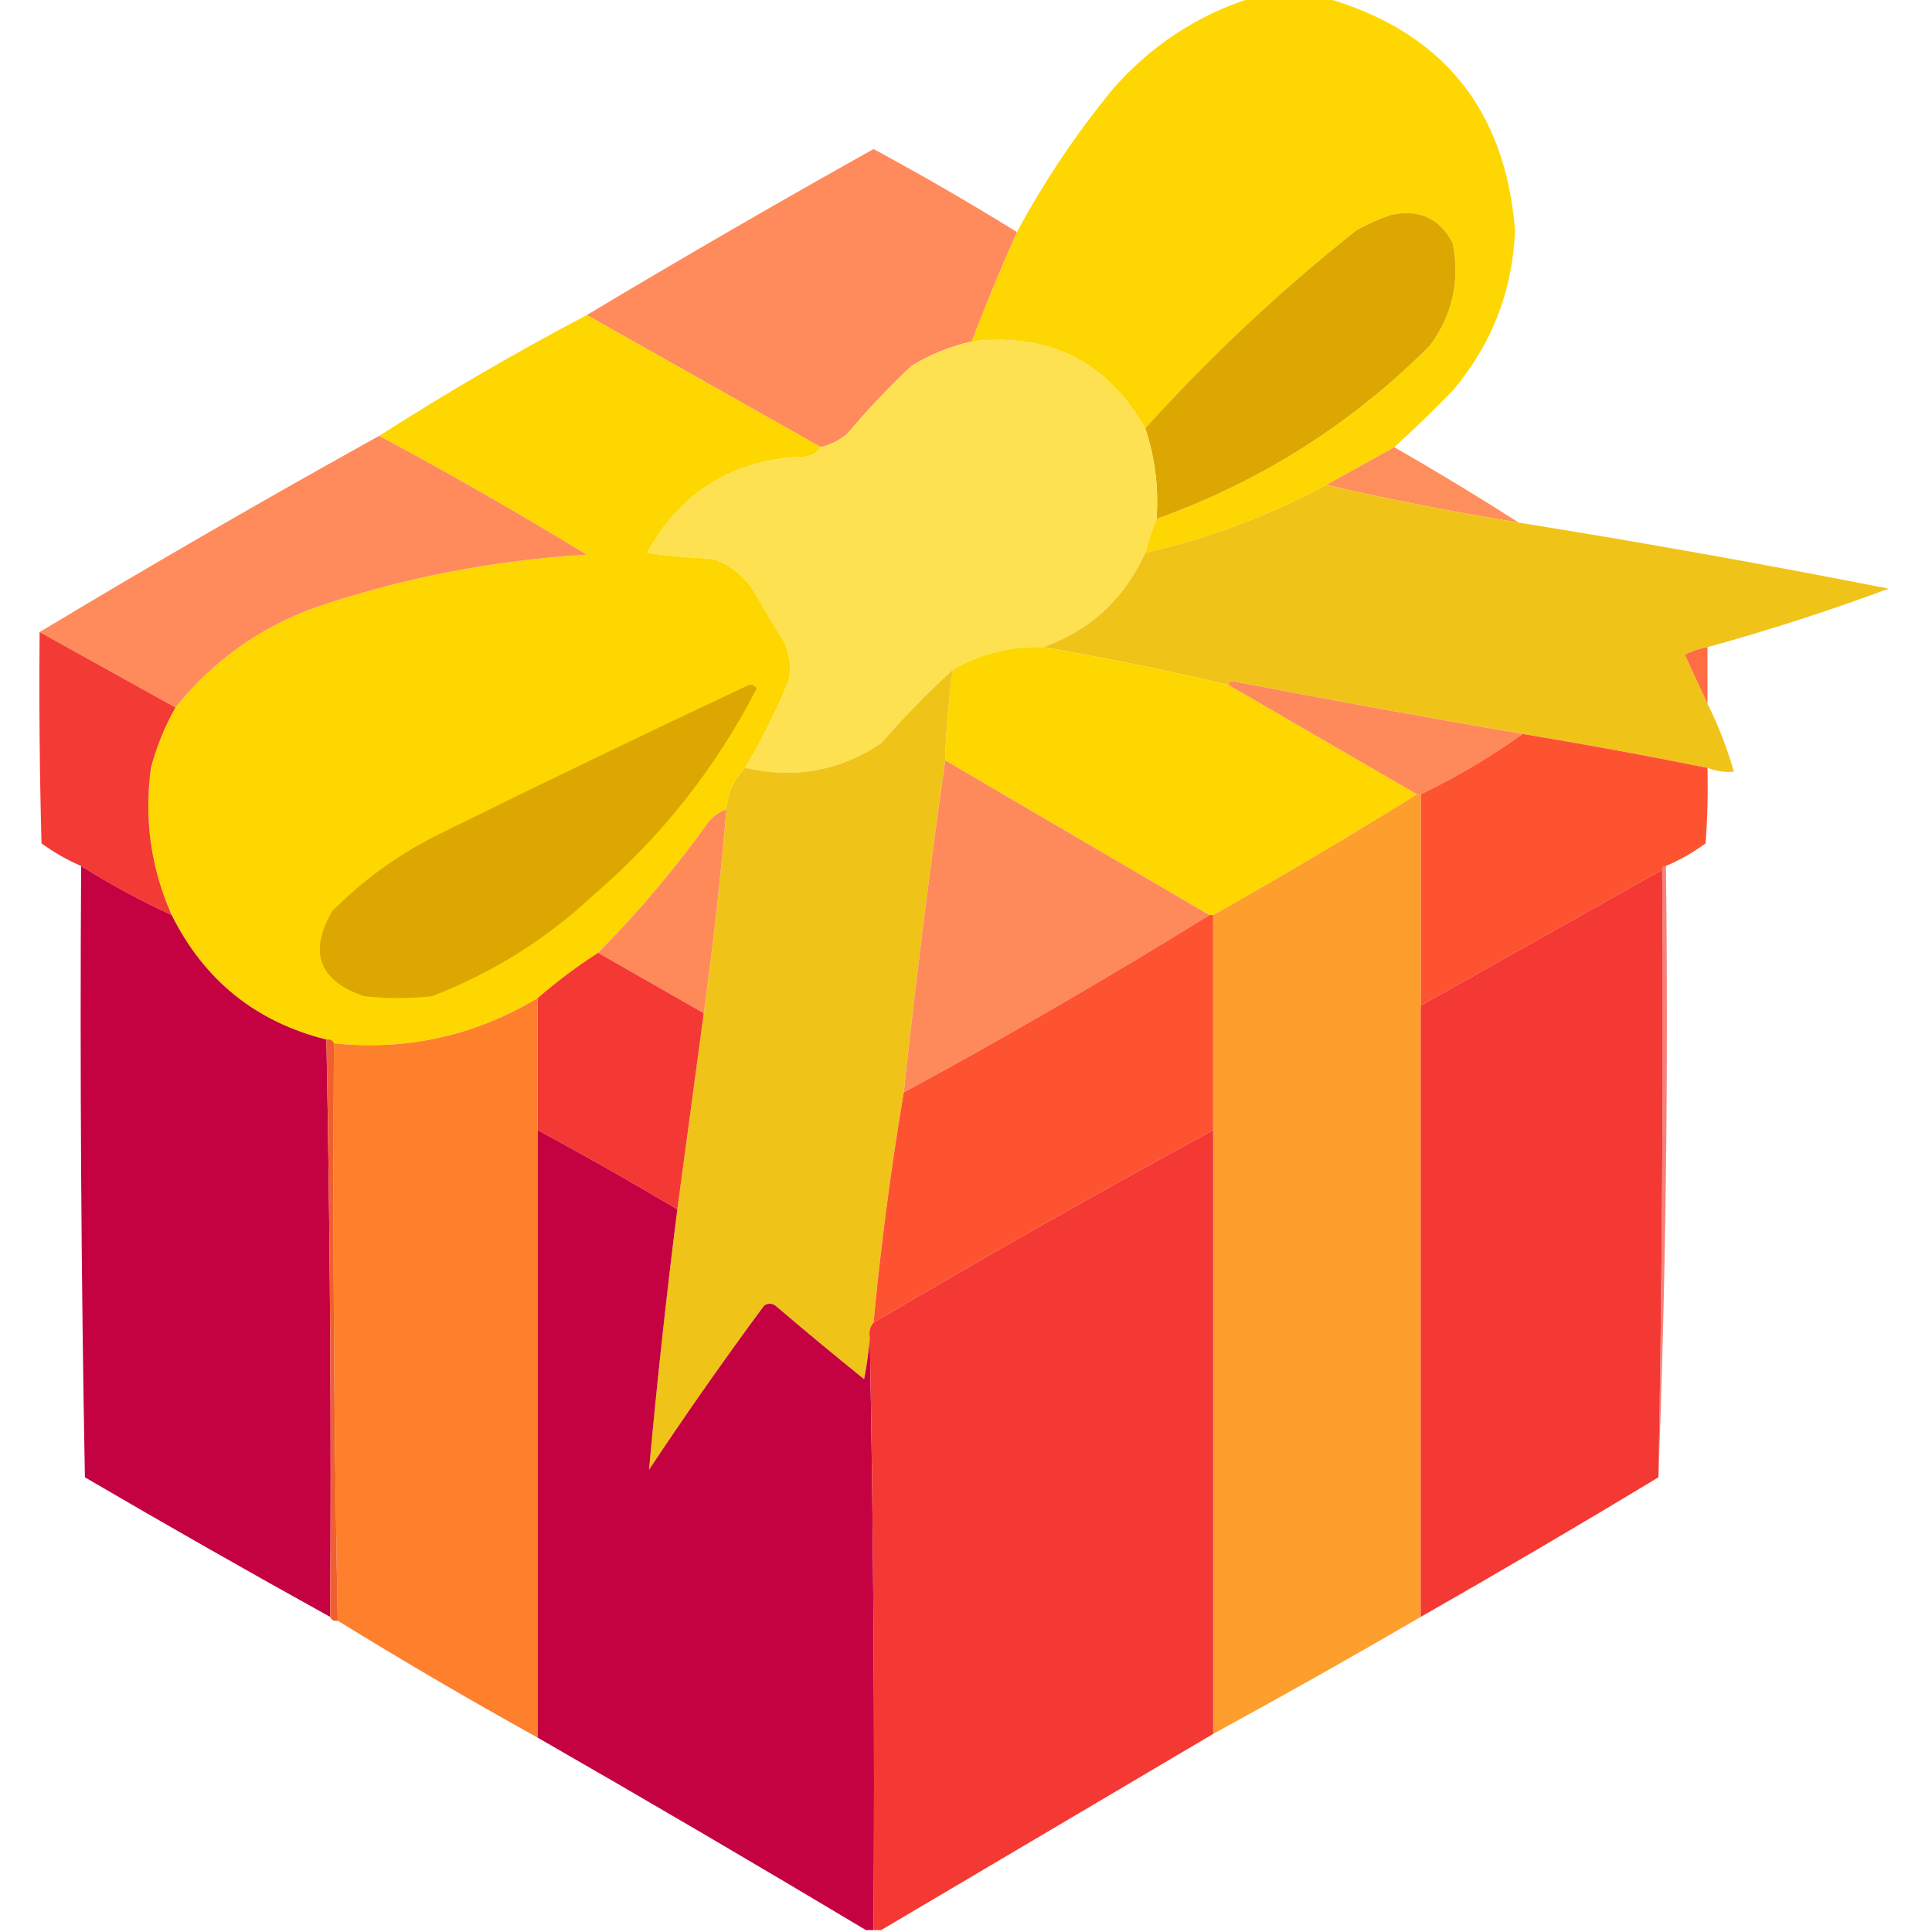 <?xml version="1.0" encoding="UTF-8"?>
<!DOCTYPE svg PUBLIC "-//W3C//DTD SVG 1.1//EN" "http://www.w3.org/Graphics/SVG/1.1/DTD/svg11.dtd">
<svg xmlns="http://www.w3.org/2000/svg" version="1.1" width="512px" height="512px" style="shape-rendering:geometricPrecision; text-rendering:geometricPrecision; image-rendering:optimizeQuality; fill-rule:evenodd; clip-rule:evenodd" xmlns:xlink="http://www.w3.org/1999/xlink">
<g><path style="opacity:0.989" fill="#fed700" d="M 331.5,-0.5 C 338.167,-0.5 344.833,-0.5 351.5,-0.5C 382.237,8.437 398.904,28.937 401.5,61C 400.864,77.098 395.364,91.265 385,103.5C 379.938,108.731 374.771,113.731 369.5,118.5C 363.527,121.821 357.527,125.155 351.5,128.5C 336.346,136.664 320.346,142.664 303.5,146.5C 304.331,143.341 305.331,140.341 306.5,137.5C 334.175,127.586 358.342,112.252 379,91.5C 384.919,83.401 386.919,74.401 385,64.5C 381.56,57.786 376.06,55.286 368.5,57C 365.382,58.059 362.382,59.392 359.5,61C 339.43,76.9 320.763,94.4 303.5,113.5C 293.3,95.733 277.967,88.067 257.5,90.5C 261.224,80.719 265.224,71.052 269.5,61.5C 276.737,48.037 285.237,35.37 295,23.5C 305.022,12.083 317.189,4.083 331.5,-0.5 Z"/></g>
<g><path style="opacity:0.992" fill="#ff8a5b" d="M 269.5,61.5 C 265.224,71.052 261.224,80.719 257.5,90.5C 251.808,91.786 246.474,93.953 241.5,97C 235.523,102.645 229.857,108.645 224.5,115C 222.423,116.705 220.09,117.872 217.5,118.5C 196.861,106.845 176.194,95.179 155.5,83.5C 180.535,68.497 205.869,53.831 231.5,39.5C 244.465,46.497 257.131,53.831 269.5,61.5 Z"/></g>
<g><path style="opacity:1" fill="#dca700" d="M 306.5,137.5 C 307.086,129.255 306.086,121.255 303.5,113.5C 320.763,94.4 339.43,76.9 359.5,61C 362.382,59.392 365.382,58.059 368.5,57C 376.06,55.286 381.56,57.786 385,64.5C 386.919,74.401 384.919,83.401 379,91.5C 358.342,112.252 334.175,127.586 306.5,137.5 Z"/></g>
<g><path style="opacity:1" fill="#fed701" d="M 155.5,83.5 C 176.194,95.179 196.861,106.845 217.5,118.5C 216.653,119.966 215.32,120.8 213.5,121C 194.555,121.628 180.555,130.128 171.5,146.5C 177.138,147.33 182.804,147.83 188.5,148C 192.813,149.306 196.313,151.806 199,155.5C 202,160.5 205,165.5 208,170.5C 209.368,173.738 209.701,177.072 209,180.5C 205.681,188.472 201.847,196.139 197.5,203.5C 194.517,206.509 192.85,210.175 192.5,214.5C 190.771,215.117 189.271,216.117 188,217.5C 179.109,229.939 169.276,241.606 158.5,252.5C 152.878,256.122 147.545,260.122 142.5,264.5C 125.83,274.501 107.83,278.501 88.5,276.5C 88.158,275.662 87.492,275.328 86.5,275.5C 67.805,270.81 54.138,259.81 45.5,242.5C 39.99,230.081 38.157,217.081 40,203.5C 41.498,197.828 43.664,192.495 46.5,187.5C 56.329,175.245 68.662,166.411 83.5,161C 106.856,153.107 130.856,148.44 155.5,147C 137.465,135.982 119.132,125.482 100.5,115.5C 118.334,104.079 136.667,93.413 155.5,83.5 Z"/></g>
<g><path style="opacity:1" fill="#fee151" d="M 303.5,113.5 C 306.086,121.255 307.086,129.255 306.5,137.5C 305.331,140.341 304.331,143.341 303.5,146.5C 297.99,158.679 288.99,167.012 276.5,171.5C 267.841,171.205 259.841,173.205 252.5,177.5C 245.847,183.594 239.513,190.094 233.5,197C 222.484,204.331 210.484,206.498 197.5,203.5C 201.847,196.139 205.681,188.472 209,180.5C 209.701,177.072 209.368,173.738 208,170.5C 205,165.5 202,160.5 199,155.5C 196.313,151.806 192.813,149.306 188.5,148C 182.804,147.83 177.138,147.33 171.5,146.5C 180.555,130.128 194.555,121.628 213.5,121C 215.32,120.8 216.653,119.966 217.5,118.5C 220.09,117.872 222.423,116.705 224.5,115C 229.857,108.645 235.523,102.645 241.5,97C 246.474,93.953 251.808,91.786 257.5,90.5C 277.967,88.067 293.3,95.733 303.5,113.5 Z"/></g>
<g><path style="opacity:0.992" fill="#ff8a5b" d="M 100.5,115.5 C 119.132,125.482 137.465,135.982 155.5,147C 130.856,148.44 106.856,153.107 83.5,161C 68.662,166.411 56.329,175.245 46.5,187.5C 34.473,180.821 22.473,174.155 10.5,167.5C 40.165,149.665 70.165,132.331 100.5,115.5 Z"/></g>
<g><path style="opacity:0.972" fill="#fe8c59" d="M 369.5,118.5 C 380.666,124.915 391.666,131.582 402.5,138.5C 385.265,135.711 368.265,132.378 351.5,128.5C 357.527,125.155 363.527,121.821 369.5,118.5 Z"/></g>
<g><path style="opacity:0.994" fill="#f0c319" d="M 351.5,128.5 C 368.265,132.378 385.265,135.711 402.5,138.5C 435.266,143.753 467.932,149.586 500.5,156C 484.753,161.86 468.753,167.027 452.5,171.5C 450.411,171.857 448.411,172.523 446.5,173.5C 448.522,177.936 450.522,182.269 452.5,186.5C 455.392,192.284 457.725,198.284 459.5,204.5C 457.05,204.702 454.717,204.369 452.5,203.5C 436.349,200.235 420.016,197.235 403.5,194.5C 377.784,190.09 352.117,185.423 326.5,180.5C 325.893,180.624 325.56,180.957 325.5,181.5C 309.31,177.662 292.977,174.328 276.5,171.5C 288.99,167.012 297.99,158.679 303.5,146.5C 320.346,142.664 336.346,136.664 351.5,128.5 Z"/></g>
<g><path style="opacity:1" fill="#f43a34" d="M 10.5,167.5 C 22.473,174.155 34.473,180.821 46.5,187.5C 43.664,192.495 41.498,197.828 40,203.5C 38.157,217.081 39.99,230.081 45.5,242.5C 37.208,238.688 29.208,234.354 21.5,229.5C 17.811,227.903 14.311,225.903 11,223.5C 10.5,204.836 10.333,186.17 10.5,167.5 Z"/></g>
<g><path style="opacity:1" fill="#fed700" d="M 276.5,171.5 C 292.977,174.328 309.31,177.662 325.5,181.5C 342.202,191.182 358.869,200.848 375.5,210.5C 357.783,221.53 339.783,232.196 321.5,242.5C 321.167,242.5 320.833,242.5 320.5,242.5C 297.202,228.848 273.869,215.182 250.5,201.5C 250.697,193.457 251.363,185.457 252.5,177.5C 259.841,173.205 267.841,171.205 276.5,171.5 Z"/></g>
<g><path style="opacity:0.918" fill="#fe6135" d="M 452.5,171.5 C 452.5,176.5 452.5,181.5 452.5,186.5C 450.522,182.269 448.522,177.936 446.5,173.5C 448.411,172.523 450.411,171.857 452.5,171.5 Z"/></g>
<g><path style="opacity:1" fill="#f0c319" d="M 252.5,177.5 C 251.363,185.457 250.697,193.457 250.5,201.5C 246.357,230.642 242.691,259.976 239.5,289.5C 236.101,309.693 233.434,330.026 231.5,350.5C 230.566,351.568 230.232,352.901 230.5,354.5C 230.219,358.188 229.719,361.855 229,365.5C 221.074,359.119 213.241,352.619 205.5,346C 204.5,345.333 203.5,345.333 202.5,346C 191.964,360.238 181.797,374.738 172,389.5C 174.085,366.485 176.585,343.485 179.5,320.5C 181.833,303.167 184.167,285.833 186.5,268.5C 188.993,250.555 190.993,232.555 192.5,214.5C 192.85,210.175 194.517,206.509 197.5,203.5C 210.484,206.498 222.484,204.331 233.5,197C 239.513,190.094 245.847,183.594 252.5,177.5 Z"/></g>
<g><path style="opacity:1" fill="#fe8a5b" d="M 325.5,181.5 C 325.56,180.957 325.893,180.624 326.5,180.5C 352.117,185.423 377.784,190.09 403.5,194.5C 395.031,200.574 386.031,205.908 376.5,210.5C 376.167,210.5 375.833,210.5 375.5,210.5C 358.869,200.848 342.202,191.182 325.5,181.5 Z"/></g>
<g><path style="opacity:1" fill="#dca700" d="M 198.5,181.5 C 199.376,181.369 200.043,181.702 200.5,182.5C 189.725,203.445 175.392,221.612 157.5,237C 144.954,248.777 130.621,257.777 114.5,264C 108.5,264.667 102.5,264.667 96.5,264C 84.555,259.943 81.722,252.443 88,241.5C 96.353,233.073 105.853,226.24 116.5,221C 143.803,207.514 171.136,194.347 198.5,181.5 Z"/></g>
<g><path style="opacity:1" fill="#fe5331" d="M 403.5,194.5 C 420.016,197.235 436.349,200.235 452.5,203.5C 452.666,210.175 452.5,216.842 452,223.5C 448.689,225.903 445.189,227.903 441.5,229.5C 440.833,229.5 440.5,229.833 440.5,230.5C 419.167,242.5 397.833,254.5 376.5,266.5C 376.5,247.833 376.5,229.167 376.5,210.5C 386.031,205.908 395.031,200.574 403.5,194.5 Z"/></g>
<g><path style="opacity:1" fill="#fe8a5b" d="M 250.5,201.5 C 273.869,215.182 297.202,228.848 320.5,242.5C 293.999,258.921 266.999,274.587 239.5,289.5C 242.691,259.976 246.357,230.642 250.5,201.5 Z"/></g>
<g><path style="opacity:1" fill="#fe9e2c" d="M 375.5,210.5 C 375.833,210.5 376.167,210.5 376.5,210.5C 376.5,229.167 376.5,247.833 376.5,266.5C 376.5,320.5 376.5,374.5 376.5,428.5C 358.301,439.099 339.968,449.432 321.5,459.5C 321.5,406.167 321.5,352.833 321.5,299.5C 321.5,280.5 321.5,261.5 321.5,242.5C 339.783,232.196 357.783,221.53 375.5,210.5 Z"/></g>
<g><path style="opacity:1" fill="#fe8a5a" d="M 192.5,214.5 C 190.993,232.555 188.993,250.555 186.5,268.5C 177.167,263.167 167.833,257.833 158.5,252.5C 169.276,241.606 179.109,229.939 188,217.5C 189.271,216.117 190.771,215.117 192.5,214.5 Z"/></g>
<g><path style="opacity:0.699" fill="#f24c45" d="M 441.5,229.5 C 442.162,283.844 441.496,337.844 439.5,391.5C 440.495,337.905 440.829,284.238 440.5,230.5C 440.5,229.833 440.833,229.5 441.5,229.5 Z"/></g>
<g><path style="opacity:1" fill="#c40141" d="M 21.5,229.5 C 29.208,234.354 37.208,238.688 45.5,242.5C 54.138,259.81 67.805,270.81 86.5,275.5C 87.495,326.428 87.829,377.428 87.5,428.5C 65.725,416.443 44.059,404.11 22.5,391.5C 21.5,337.504 21.167,283.504 21.5,229.5 Z"/></g>
<g><path style="opacity:1" fill="#f43834" d="M 440.5,230.5 C 440.829,284.238 440.495,337.905 439.5,391.5C 418.7,404.071 397.7,416.404 376.5,428.5C 376.5,374.5 376.5,320.5 376.5,266.5C 397.833,254.5 419.167,242.5 440.5,230.5 Z"/></g>
<g><path style="opacity:1" fill="#fe5331" d="M 320.5,242.5 C 320.833,242.5 321.167,242.5 321.5,242.5C 321.5,261.5 321.5,280.5 321.5,299.5C 291.203,315.982 261.203,332.982 231.5,350.5C 233.434,330.026 236.101,309.693 239.5,289.5C 266.999,274.587 293.999,258.921 320.5,242.5 Z"/></g>
<g><path style="opacity:1" fill="#f43934" d="M 158.5,252.5 C 167.833,257.833 177.167,263.167 186.5,268.5C 184.167,285.833 181.833,303.167 179.5,320.5C 167.329,313.247 154.996,306.247 142.5,299.5C 142.5,287.833 142.5,276.167 142.5,264.5C 147.545,260.122 152.878,256.122 158.5,252.5 Z"/></g>
<g><path style="opacity:1" fill="#fe802c" d="M 142.5,264.5 C 142.5,276.167 142.5,287.833 142.5,299.5C 142.5,353.167 142.5,406.833 142.5,460.5C 124.569,450.558 106.902,440.224 89.5,429.5C 88.505,378.572 88.171,327.572 88.5,276.5C 107.83,278.501 125.83,274.501 142.5,264.5 Z"/></g>
<g><path style="opacity:1" fill="#ef5f30" d="M 86.5,275.5 C 87.492,275.328 88.158,275.662 88.5,276.5C 88.171,327.572 88.505,378.572 89.5,429.5C 88.508,429.672 87.842,429.338 87.5,428.5C 87.829,377.428 87.495,326.428 86.5,275.5 Z"/></g>
<g><path style="opacity:1" fill="#c40141" d="M 142.5,299.5 C 154.996,306.247 167.329,313.247 179.5,320.5C 176.585,343.485 174.085,366.485 172,389.5C 181.797,374.738 191.964,360.238 202.5,346C 203.5,345.333 204.5,345.333 205.5,346C 213.241,352.619 221.074,359.119 229,365.5C 229.719,361.855 230.219,358.188 230.5,354.5C 231.499,406.664 231.832,458.997 231.5,511.5C 230.833,511.5 230.167,511.5 229.5,511.5C 200.664,494.248 171.664,477.248 142.5,460.5C 142.5,406.833 142.5,353.167 142.5,299.5 Z"/></g>
<g><path style="opacity:1" fill="#f43834" d="M 321.5,299.5 C 321.5,352.833 321.5,406.167 321.5,459.5C 292.167,476.833 262.833,494.167 233.5,511.5C 232.833,511.5 232.167,511.5 231.5,511.5C 231.832,458.997 231.499,406.664 230.5,354.5C 230.232,352.901 230.566,351.568 231.5,350.5C 261.203,332.982 291.203,315.982 321.5,299.5 Z"/></g>
</svg>
